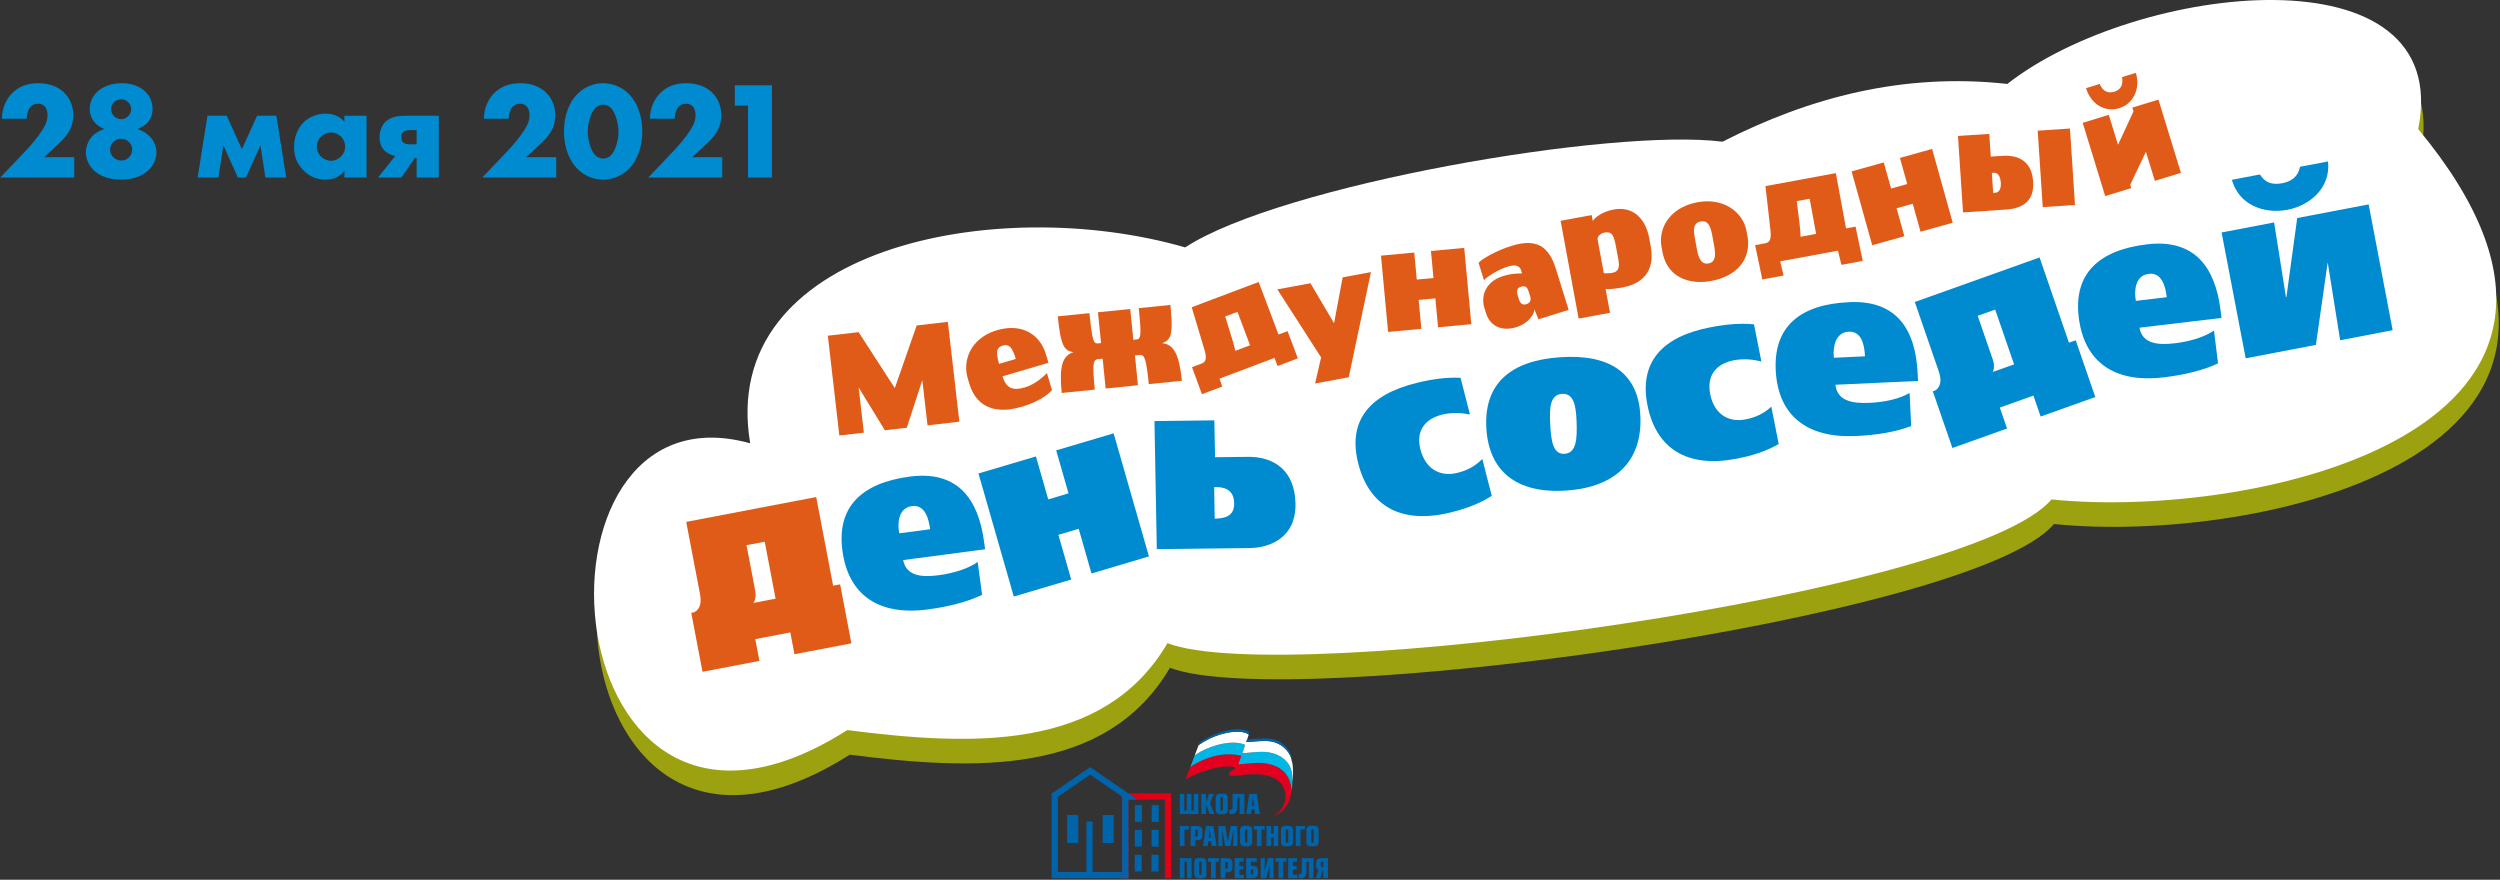 <?xml version="1.0" encoding="UTF-8"?>
<svg width="2100px" height="739px" viewBox="0 0 2100 739" version="1.1" xmlns="http://www.w3.org/2000/svg" xmlns:xlink="http://www.w3.org/1999/xlink">
    <rect x="0" y="0" width="2100" height="739" fill="#333333" stroke="none"/>
    <title>Group 2</title>
    <defs>
        <polygon id="path-1" points="41.157 0.019 41.157 0.24 35.618 5.241 5.258 5.241 5.258 32.648 0.037 37.362 0.037 0.019 1.77 0.033 5.279 0.033 35.936 0.019"></polygon>
    </defs>
    <g id="Page-1" stroke="none" stroke-width="1" fill="none" fill-rule="evenodd">
        <g id="Group-2" transform="translate(0.18, 0)">
            <g id="Group" transform="translate(498.82, 0)">
                <path d="M133.243,393.018 C105.585,228.947 339.787,182.49 498.615,228.462 C578.851,176.084 857.099,127.826 950.012,139.674 C1022.875,102.462 1101.947,81.515 1189.225,91.156 C1297.57,6.209 1565.012,-24.502 1534.377,129.048 C1744.857,382.845 1395.924,457.591 1226.352,440.157 C1158.986,519.766 582.538,598.539 483.748,560.939 C430.146,652.182 318.872,647.224 214.802,633.922 C-36.158,793.32 -67.281,337.273 133.243,393.018 Z" id="Fill-3" fill-opacity="0.7" fill="#C9D200" fill-rule="nonzero"></path>
                <path d="M131.161,372.372 C103.503,208.302 337.705,161.845 496.533,207.817 C576.768,155.439 855.017,107.181 947.93,119.029 C1020.793,81.817 1099.864,60.869 1187.143,70.511 C1295.488,-14.436 1562.93,-45.148 1532.295,108.402 C1742.775,362.199 1393.842,436.945 1224.27,419.511 C1156.904,499.121 580.456,577.893 481.666,540.294 C428.064,631.537 316.79,626.578 212.72,613.277 C-38.24,772.674 -69.364,316.628 131.161,372.372 Z" id="Fill-4" fill="#FFFFFF" fill-rule="nonzero"></path>
                <polygon id="Fill-68" fill="#0064AA" fill-rule="nonzero" points="384.384 666.602 416.74 644.339 416.811 644.444 449.081 666.648 446.145 670.957 416.699 650.696 389.602 669.34 389.602 732.507 413.589 732.507 413.589 690.079 418.811 690.079 418.811 732.507 448.836 732.507 448.836 737.729 384.38 737.729 384.38 666.602"></polygon>
                <path d="M397.434,708.131 L406.735,708.131 L406.735,684.633 L397.434,684.633 L397.434,708.131 Z M454.139,732.037 L460.094,732.037 L460.094,718.003 L454.139,718.003 L454.139,732.037 Z M468.233,732.037 L474.189,732.037 L474.189,718.003 L468.233,718.003 L468.233,732.037 Z M454.22,711.15 L460.176,711.15 L460.176,697.116 L454.22,697.116 L454.22,711.15 Z M468.315,711.15 L474.271,711.15 L474.271,697.116 L468.315,697.116 L468.315,711.15 Z M454.302,690.344 L460.258,690.344 L460.258,676.31 L454.302,676.31 L454.302,690.344 Z M468.397,690.344 L474.352,690.344 L474.352,676.31 L468.397,676.31 L468.397,690.344 Z M427.214,708.131 L436.516,708.131 L436.516,684.633 L427.214,684.633 L427.214,708.131 Z" id="Fill-69" fill="#0064AA" fill-rule="nonzero"></path>
                <path d="M495.84,666.871 L492.011,666.871 L492.011,683.743 L507.643,683.743 L507.643,666.871 L503.814,666.871 L503.814,680.769 L501.742,680.769 L501.742,666.871 L497.912,666.871 L497.912,680.769 L495.84,680.769 L495.84,666.871 Z M514.063,666.871 L510.121,666.871 L510.121,683.743 L514.063,683.743 L514.063,676.061 L517.059,683.743 L521.136,683.743 L517.396,674.8 L520.618,666.871 L516.608,666.871 L514.063,674.147 L514.063,666.871 Z M527.263,666.668 C523.073,666.668 522.15,667.592 522.15,671.399 L522.15,679.215 C522.15,683.135 523.118,683.946 527.263,683.946 C531.475,683.946 532.354,683.247 532.354,679.215 L532.354,671.399 C532.354,667.592 531.385,666.668 527.263,666.668 Z M527.263,669.642 C528.096,669.642 528.299,669.912 528.299,670.858 L528.299,679.778 C528.299,680.724 528.096,680.972 527.263,680.972 C526.429,680.972 526.204,680.724 526.204,679.778 L526.204,670.858 C526.204,669.889 526.429,669.642 527.263,669.642 Z M536.34,666.871 L536.34,677.886 C536.34,679.44 536.07,680.206 534.966,680.206 C534.425,680.206 534.088,680.183 533.75,680.048 L533.75,683.698 C534.359,683.833 534.921,683.901 535.8,683.901 C538.885,683.901 540.282,681.58 540.282,677.886 L540.282,669.844 L542.332,669.844 L542.332,683.743 L546.273,683.743 L546.273,666.871 L536.34,666.871 Z M550.396,666.871 L547.873,683.743 L551.815,683.743 L552.266,679.62 L554.766,679.62 L555.216,683.743 L559.248,683.743 L556.658,666.871 L550.396,666.871 Z M552.626,676.782 L553.549,668.831 L554.405,676.782 L552.626,676.782 Z M492.011,693.838 L492.011,710.71 L495.953,710.71 L495.953,696.811 L499.669,696.811 L499.669,693.838 L492.011,693.838 Z M505.076,696.811 L505.954,696.811 C506.833,696.811 507.125,697.014 507.125,697.983 L507.125,701.61 C507.125,702.578 506.833,702.825 505.954,702.825 L505.076,702.825 L505.076,696.811 Z M505.076,705.799 L505.684,705.799 C509.536,705.799 511.067,704.988 511.067,701.587 L511.067,698.163 C511.067,694.468 509.355,693.838 505.076,693.838 L501.134,693.838 L501.134,710.71 L505.076,710.71 L505.076,705.799 Z M514.04,693.838 L511.518,710.71 L515.46,710.71 L515.91,706.588 L518.41,706.588 L518.861,710.71 L522.892,710.71 L520.302,693.838 L514.04,693.838 Z M516.271,703.75 L517.194,695.798 L518.05,703.75 L516.271,703.75 Z M524.492,693.838 L524.492,710.71 L527.871,710.71 L527.6,696.428 L530.146,710.71 L534.493,710.71 L537.106,696.428 L536.881,710.71 L540.417,710.71 L540.417,693.838 L534.809,693.838 L532.443,707.151 L530.191,693.838 L524.492,693.838 Z M547.783,693.636 C543.593,693.636 542.67,694.559 542.67,698.366 L542.67,706.182 C542.67,710.102 543.638,710.913 547.783,710.913 C551.995,710.913 552.873,710.215 552.873,706.182 L552.873,698.366 C552.873,694.559 551.905,693.636 547.783,693.636 Z M547.783,696.609 C548.616,696.609 548.819,696.879 548.819,697.825 L548.819,706.745 C548.819,707.691 548.616,707.939 547.783,707.939 C546.95,707.939 546.724,707.691 546.724,706.745 L546.724,697.825 C546.724,696.857 546.95,696.609 547.783,696.609 Z M554.112,693.838 L554.112,696.811 L556.77,696.811 L556.77,710.71 L560.712,710.71 L560.712,696.811 L563.37,696.811 L563.37,693.838 L554.112,693.838 Z M568.777,693.838 L564.835,693.838 L564.835,710.71 L568.777,710.71 L568.777,703.321 L570.804,703.321 L570.804,710.71 L574.745,710.71 L574.745,693.838 L570.804,693.838 L570.804,700.348 L568.777,700.348 L568.777,693.838 Z M582.111,693.636 C577.921,693.636 576.998,694.559 576.998,698.366 L576.998,706.182 C576.998,710.102 577.966,710.913 582.111,710.913 C586.323,710.913 587.202,710.215 587.202,706.182 L587.202,698.366 C587.202,694.559 586.233,693.636 582.111,693.636 Z M582.111,696.609 C582.944,696.609 583.147,696.879 583.147,697.825 L583.147,706.745 C583.147,707.691 582.944,707.939 582.111,707.939 C581.278,707.939 581.052,707.691 581.052,706.745 L581.052,697.825 C581.052,696.857 581.278,696.609 582.111,696.609 Z M589.454,693.838 L589.454,710.71 L593.396,710.71 L593.396,696.811 L597.113,696.811 L597.113,693.838 L589.454,693.838 Z M603.465,693.636 C599.275,693.636 598.352,694.559 598.352,698.366 L598.352,706.182 C598.352,710.102 599.32,710.913 603.465,710.913 C607.677,710.913 608.556,710.215 608.556,706.182 L608.556,698.366 C608.556,694.559 607.587,693.636 603.465,693.636 Z M603.465,696.609 C604.298,696.609 604.501,696.879 604.501,697.825 L604.501,706.745 C604.501,707.691 604.298,707.939 603.465,707.939 C602.631,707.939 602.406,707.691 602.406,706.745 L602.406,697.825 C602.406,696.857 602.631,696.609 603.465,696.609 Z M492.011,720.805 L492.011,737.677 L495.953,737.677 L495.953,723.779 L497.98,723.779 L497.98,737.677 L501.922,737.677 L501.922,720.805 L492.011,720.805 Z M509.288,720.603 C505.098,720.603 504.174,721.526 504.174,725.333 L504.174,733.149 C504.174,737.069 505.143,737.88 509.288,737.88 C513.499,737.88 514.378,737.181 514.378,733.149 L514.378,725.333 C514.378,721.526 513.409,720.603 509.288,720.603 Z M509.288,723.576 C510.121,723.576 510.324,723.846 510.324,724.792 L510.324,733.713 C510.324,734.659 510.121,734.906 509.288,734.906 C508.454,734.906 508.229,734.659 508.229,733.713 L508.229,724.792 C508.229,723.824 508.454,723.576 509.288,723.576 Z M515.617,720.805 L515.617,723.779 L518.275,723.779 L518.275,737.677 L522.217,737.677 L522.217,723.779 L524.875,723.779 L524.875,720.805 L515.617,720.805 Z M530.281,723.779 L531.159,723.779 C532.038,723.779 532.33,723.981 532.33,724.95 L532.33,728.577 C532.33,729.545 532.038,729.793 531.159,729.793 L530.281,729.793 L530.281,723.779 Z M530.281,732.767 L530.889,732.767 C534.741,732.767 536.273,731.956 536.273,728.554 L536.273,725.13 C536.273,721.436 534.561,720.805 530.281,720.805 L526.339,720.805 L526.339,737.677 L530.281,737.677 L530.281,732.767 Z M538.097,720.805 L538.097,737.677 L545.868,737.677 L545.868,734.703 L542.039,734.703 L542.039,730.289 L545.306,730.289 L545.306,727.45 L542.039,727.45 L542.039,723.779 L545.53,723.779 L545.53,720.805 L538.097,720.805 Z M551.724,730.289 L552.603,730.289 C553.482,730.289 553.752,730.514 553.752,731.482 L553.752,733.51 C553.752,734.479 553.482,734.703 552.603,734.703 L551.724,734.703 L551.724,730.289 Z M547.783,720.805 L547.783,737.677 L551.724,737.677 C556.004,737.677 557.694,737.024 557.694,733.33 L557.694,731.595 C557.694,728.217 556.253,727.315 552.378,727.315 L551.724,727.315 L551.724,723.779 L556.725,723.779 L556.725,720.805 L547.783,720.805 Z M559.946,720.805 L559.946,737.677 L564.631,737.677 L567.605,726.774 L567.289,737.677 L570.871,737.677 L570.871,720.805 L566.276,720.805 L563.235,732 L563.528,720.805 L559.946,720.805 Z M572.335,720.805 L572.335,723.779 L574.993,723.779 L574.993,737.677 L578.935,737.677 L578.935,723.779 L581.593,723.779 L581.593,720.805 L572.335,720.805 Z M583.057,720.805 L583.057,737.677 L590.828,737.677 L590.828,734.703 L586.999,734.703 L586.999,730.289 L590.265,730.289 L590.265,727.45 L586.999,727.45 L586.999,723.779 L590.49,723.779 L590.49,720.805 L583.057,720.805 Z M594.477,720.805 L594.477,731.821 C594.477,733.375 594.207,734.14 593.103,734.14 C592.562,734.14 592.225,734.118 591.887,733.983 L591.887,737.632 C592.495,737.767 593.058,737.835 593.937,737.835 C597.022,737.835 598.419,735.514 598.419,731.821 L598.419,723.779 L600.469,723.779 L600.469,737.677 L604.411,737.677 L604.411,720.805 L594.477,720.805 Z M612.542,728.217 L611.641,728.217 C610.763,728.217 610.47,727.946 610.47,726.977 L610.47,724.95 C610.47,723.981 610.763,723.779 611.641,723.779 L612.542,723.779 L612.542,728.217 Z M616.484,720.805 L612.542,720.805 C608.24,720.805 606.528,721.436 606.528,725.13 L606.528,726.865 C606.528,728.982 607.069,730.131 608.465,730.717 L606.213,737.677 L610.155,737.677 L611.956,731.189 L612.542,731.189 L612.542,737.677 L616.484,737.677 L616.484,720.805 Z" id="Fill-70" fill="#0064AA" fill-rule="nonzero"></path>
                <polygon id="Fill-71" fill="#E30016" fill-rule="nonzero" points="479.513 666.418 484.735 666.418 484.735 737.729 479.513 737.729 479.513 671.64 448.836 671.64 448.836 737.729 443.614 737.729 443.614 666.418"></polygon>
                <g id="Fill-73-Clipped" transform="translate(443.578, 666.399)">
                    <mask id="mask-2" fill="white">
                        <use xlink:href="#path-1"></use>
                    </mask>
                    <g id="path-1"></g>
                    <polygon id="Fill-73" mask="url(#mask-2)" points="-530.12 120.756 1235.004 120.756 1235.004 -768.091 -530.12 -768.091"></polygon>
                </g>
                <g id="Group-113" transform="translate(77.337, 61.107)" fill-rule="nonzero">
                    <polygon id="Fill-76" fill="#0064AA" points="379.122 610.533 371.499 610.533 371.499 676.622 366.277 676.622 366.277 605.311 371.525 605.311"></polygon>
                    <path d="M423.502,583.241 C423.235,583.667 422.768,585.236 422.546,585.825 C422.228,586.669 421.921,587.491 421.602,588.334 C421.278,589.189 419.938,592.827 419.605,593.262 L419.605,593.356 C420.288,593.092 421.121,592.591 421.842,592.246 C422.598,591.883 423.364,591.524 424.131,591.152 C425.621,590.43 427.282,589.747 428.852,589.105 C435.119,586.542 443.008,584.005 449.861,583.115 C451.928,582.847 454.071,582.69 456.177,582.794 C458.613,582.914 459.555,583.166 461.579,584.079 C461.362,584.557 460.028,585.149 459.522,585.436 C458.795,585.849 458.12,586.283 457.516,586.741 C456.064,587.845 454.802,589.819 457.25,590.377 C459.923,590.986 466.397,589.996 469.383,589.681 C473.705,589.226 477.584,589.016 481.959,589.43 C489.028,590.099 496.099,592.08 500.205,597.673 C501.98,600.091 503.474,603.778 503.5,607.643 C503.542,614.042 500.439,619.375 495.595,622.935 C495.289,623.16 493.948,624.036 493.569,624.162 C494.333,624.104 496.1,623.279 496.734,622.924 C501.404,620.305 504.91,615.849 506.868,610.743 C507.863,608.148 508.099,606.241 508.397,603.277 C508.585,600.996 507.924,597.696 507.295,595.697 C505.41,589.705 500.905,584.82 494.793,582.283 C490.473,580.491 485.299,579.626 480.079,579.729 C474.575,579.837 469.104,580.701 463.956,580.852 C464.04,580.142 464.834,578.107 465.108,577.345 C465.311,576.78 465.511,576.225 465.715,575.648 C465.883,575.171 466.214,574.396 466.306,573.959 C465.607,573.373 461.835,572.863 460.636,572.744 C450.498,571.739 441.235,574.069 432.171,578.174 C430.493,578.933 425.033,581.883 423.502,583.241 Z" id="Fill-78" fill="#E3001F"></path>
                    <path d="M427.235,573.383 C427.082,573.545 425.633,577.707 425.402,578.315 C425.084,579.151 424.778,579.932 424.457,580.754 C424.258,581.266 423.554,582.835 423.502,583.241 C425.033,581.883 430.493,578.933 432.171,578.174 C441.235,574.069 450.498,571.739 460.636,572.744 C461.835,572.863 465.607,573.373 466.306,573.959 C466.214,574.396 465.883,575.171 465.715,575.648 C465.511,576.225 465.311,576.78 465.108,577.345 C464.834,578.107 464.04,580.142 463.956,580.852 C469.104,580.701 474.575,579.837 480.079,579.729 C485.299,579.626 490.473,580.491 494.793,582.283 C500.905,584.82 505.41,589.705 507.295,595.697 C507.924,597.696 508.585,600.996 508.397,603.277 C508.952,601.364 509.364,597.323 509.321,595.174 C509.201,594.977 509.258,591.626 509.223,591.015 C509.019,587.348 508.214,584.224 506.33,581.187 C501.596,573.553 492.361,570.263 483.177,570.416 C480.525,570.46 477.804,570.716 475.187,570.929 C472.702,571.132 469.773,571.53 467.316,571.53 C467.639,569.899 469.378,565.961 469.531,564.579 C468.823,564.349 468.344,564.004 467.021,563.622 C466.103,563.356 465.162,563.163 464.184,563.012 C462.032,562.681 459.889,562.643 457.684,562.769 C449.979,563.211 442.754,565.345 435.916,568.386 C433.296,569.55 430.564,571.116 428.222,572.714 C427.893,572.938 427.566,573.195 427.235,573.383 Z" id="Fill-79" fill="#00B6E4"></path>
                    <path d="M430.543,564.76 L427.235,573.383 C427.566,573.195 427.893,572.938 428.222,572.714 C430.564,571.116 433.296,569.55 435.916,568.386 C442.754,565.345 449.979,563.211 457.684,562.769 C459.889,562.643 462.032,562.681 464.184,563.012 C465.162,563.163 466.103,563.356 467.021,563.622 C468.344,564.004 468.823,564.349 469.531,564.579 C469.378,565.961 467.639,569.899 467.316,571.53 C469.773,571.53 472.702,571.132 475.187,570.929 C477.804,570.716 480.525,570.46 483.177,570.416 C492.361,570.263 501.596,573.553 506.33,581.187 C508.214,584.224 509.019,587.348 509.223,591.015 C509.258,591.626 509.201,594.977 509.321,595.174 L509.686,591.591 C509.936,588.38 509.887,585.276 509.536,582.079 C509.48,581.564 509.319,580.773 509.315,580.317 C508.777,579.393 509.235,575.083 505.068,569.851 C502.963,567.207 500.594,565.145 496.842,563.393 C490.74,560.543 484.059,561.274 477.343,561.726 C475.882,561.824 471.609,562.211 470.522,562.206 C470.585,561.845 471.091,560.213 471.287,560 L472.588,556.064 C472.354,555.936 472.314,555.801 472.075,555.621 C471.905,555.493 471.737,555.379 471.56,555.272 C471.199,555.053 470.816,554.868 470.401,554.703 C464.432,552.342 455.084,553.986 449.348,555.687 C442.544,557.706 437.271,560.268 431.575,564.046 C431.213,564.286 430.908,564.569 430.543,564.76 Z" id="Fill-80" fill="#FFFFFF"></path>
                    <path d="M471.287,560 C471.091,560.213 470.585,561.845 470.522,562.206 C471.609,562.211 475.882,561.824 477.343,561.726 C484.059,561.274 490.74,560.543 496.842,563.393 C500.594,565.145 502.963,567.207 505.068,569.851 C509.235,575.083 508.777,579.393 509.315,580.317 C509.295,578.838 508.615,575.372 508.219,573.898 C507.688,571.922 506.834,570.237 505.878,568.756 C504.032,565.897 501.344,563.324 497.975,561.612 C491.812,558.481 485.189,559.061 478.255,559.523 C477.087,559.601 475.906,559.686 474.749,559.78 C474.502,559.8 471.514,560.166 471.287,560 Z" id="Fill-81" fill="#0064AA"></path>
                    <path d="M430.543,564.76 C430.908,564.569 431.213,564.286 431.575,564.046 C437.271,560.268 442.544,557.706 449.348,555.687 C455.084,553.986 464.432,552.342 470.401,554.703 C470.816,554.868 471.199,555.053 471.56,555.272 C471.737,555.379 471.905,555.493 472.075,555.621 C472.314,555.801 472.354,555.936 472.588,556.064 L472.651,555.965 C472.659,555.951 472.696,555.883 472.705,555.863 L473.243,554.14 C468.928,551.26 466.04,551.832 465.029,551.432 L462.665,551.432 C462.278,551.579 460.645,551.592 460.066,551.648 C454.697,552.174 449.123,553.714 444.223,555.674 C439.62,557.515 436.955,558.988 433.008,561.519 C432.741,561.691 431.512,562.498 431.369,562.688 C431.328,562.742 430.608,564.573 430.543,564.76 Z" id="Fill-82" fill="#0064AA"></path>
                    <path d="M75.166,441.799 L56.57,445.361 C58.138,442.964 58.883,439.439 58.025,434.973 L50.744,396.842 L66.026,393.923 L75.166,441.799 Z M6.852,453.184 L4.305,453.679 L13.771,503.204 L61.597,494.046 L58.1,475.76 L87.522,470.137 L91.016,488.443 L138.825,479.294 L129.38,429.751 L123.486,430.869 L109.266,356.399 L0.082,377.278 L11.514,437.145 C12.708,443.43 12.912,449.697 6.851,453.184 L6.852,453.184 Z" id="Fill-83" fill="#E15B18"></path>
                    <path d="M179.062,386.855 C177.336,378.537 178.221,365.519 189.691,364.009 C200.966,362.544 203.874,375.245 204.984,383.442 L179.062,386.855 Z M251.141,400.274 L250.294,393.961 C245.454,357.891 227.95,333.982 187.975,339.213 C146.21,344.734 126.478,365.678 131.299,401.495 C136.243,438.339 161.222,456.327 202.96,450.834 C220.38,448.512 235.951,444.624 248.633,438.535 L244.923,410.904 C237.576,416.238 225.619,420.295 211.986,422.104 C197.338,424.043 184.861,422.524 182.296,409.357 L251.141,400.274 Z" id="Fill-84" fill="#008BD0"></path>
                    <polygon id="Fill-85" fill="#008BD0" points="245.584 336.611 275.246 439.98 323.475 425.685 312.714 388.151 329.759 383.078 340.52 420.612 388.767 406.269 359.113 302.892 310.868 317.187 321.217 353.303 304.181 358.394 293.84 322.288"></polygon>
                    <path d="M444.016,374.602 L443.55,347.998 C451.531,347.867 460.128,349.63 460.362,361.612 C460.559,372.97 451.997,374.313 444.015,374.602 L444.016,374.602 Z M393.41,292.578 L395.37,400.152 L473.416,399.238 C490.192,399.052 512.394,390.744 511.871,361.855 C511.36,333.777 493.389,322.391 472.027,322.643 L444.295,322.968 L443.718,291.991 L393.41,292.578 Z" id="Fill-86" fill="#008BD0"></path>
                    <path d="M668.799,324.395 C663.074,330.279 656.415,334.038 647.659,336.136 C633.094,339.679 620.99,332.63 616.822,316.423 C612.85,300.85 620.561,290.704 635.127,287.161 C643.865,285.044 651.659,285.715 658.401,287.049 L650.531,256.248 C639.67,255.716 628.413,256.957 613.847,260.482 C572.875,270.44 555.651,293.287 564.603,328.275 C573.826,364.26 600.793,379.376 641.775,369.445 C656.322,365.901 666.803,361.678 676.743,355.392 L668.799,324.395 Z" id="Fill-87" fill="#008BD0"></path>
                    <path d="M725.773,293.707 C725.196,280.978 725.931,270.413 735.732,269.723 C745.551,269.079 747.425,279.495 747.957,292.234 C748.656,307.824 747.751,319.435 737.941,320.097 C728.133,320.749 726.453,309.317 725.773,293.707 Z M672.137,297.334 C673.751,334.317 697.08,353.779 739.312,350.944 C781.33,348.109 803.205,325.589 801.583,288.616 C800.017,252.638 776.416,236.115 734.389,238.95 C692.168,241.784 670.561,261.321 672.136,297.334 L672.137,297.334 Z" id="Fill-88" fill="#008BD0"></path>
                    <path d="M911.57,280.474 C905.546,286.069 898.701,289.52 889.879,291.198 C875.185,294.023 863.491,286.405 860.236,269.984 C857.112,254.196 865.309,244.387 880.023,241.542 C888.864,239.882 896.594,240.908 903.214,242.549 L897.033,211.347 C886.234,210.293 874.988,211.012 860.283,213.837 C818.929,221.801 800.511,243.846 807.533,279.29 C814.788,315.76 840.84,332.201 882.187,324.237 C896.892,321.411 907.541,317.663 917.798,311.882 L911.57,280.474 Z" id="Fill-89" fill="#008BD0"></path>
                    <path d="M964.133,239.407 C963.107,230.949 965.075,218.052 976.646,217.512 C988.015,217.008 989.841,229.942 990.242,238.176 L964.133,239.407 Z M1034.815,258.887 L1034.49,252.49 C1032.727,216.178 1017.293,190.823 977.01,192.697 C934.946,194.58 913.518,213.782 915.271,249.888 C917.09,287.011 940.457,307.088 982.512,305.149 C1000.062,304.365 1015.913,301.783 1029.061,296.784 L1027.711,268.93 C1019.925,273.629 1007.707,276.67 993.944,277.295 C979.185,277.984 966.874,275.439 965.428,262.085 L1034.815,258.887 Z" id="Fill-90" fill="#008BD0"></path>
                    <path d="M1115.484,244.964 L1097.619,251.333 C1098.848,248.722 1099.072,245.114 1097.58,240.843 L1084.917,204.176 L1099.614,198.954 L1115.484,244.964 Z M1049.68,266.673 L1047.227,267.587 L1063.684,315.219 L1109.582,298.836 L1103.51,281.249 L1131.708,271.178 L1137.807,288.783 L1183.705,272.399 L1167.264,224.73 L1161.585,226.743 L1136.895,155.144 L1032.092,192.557 L1051.965,250.103 C1054.063,256.154 1055.133,262.328 1049.678,266.674 L1049.68,266.673 Z" id="Fill-91" fill="#008BD0"></path>
                    <path d="M1217.786,191.634 C1216.164,183.26 1217.17,170.252 1228.667,168.909 C1239.971,167.547 1242.757,180.342 1243.755,188.538 L1217.786,191.634 Z M1289.746,205.948 L1288.953,199.606 C1284.515,163.556 1267.253,139.376 1227.231,144.114 C1185.411,149.093 1165.417,169.748 1169.837,205.641 C1174.408,242.53 1199.183,260.836 1241.013,255.884 C1258.432,253.805 1274.079,250.074 1286.817,244.144 L1283.406,216.495 C1276.009,221.726 1264.036,225.643 1250.348,227.275 C1235.689,229 1223.231,227.396 1220.797,214.154 L1289.746,205.948 Z" id="Fill-92" fill="#008BD0"></path>
                    <polygon id="Fill-93" fill="#008BD0" points="1433.497 216.252 1413.318 110.58 1353.322 122.032 1344.258 188.333 1343.857 188.398 1333.908 125.734 1289.811 134.173 1310.036 239.882 1369.015 228.59 1378.834 159.864 1379.03 159.817 1389.4 224.691"></polygon>
                    <path d="M1355.677,78.987 C1354.268,86.419 1349.447,91.128 1340.868,92.779 C1332.215,94.438 1326.107,92.229 1321.985,85.44 L1298.432,89.934 C1304.334,111.112 1325.51,118.861 1345.12,115.113 C1364.498,111.364 1381.543,96.332 1379.211,74.521 L1355.677,78.987 Z" id="Fill-94" fill="#008BD0"></path>
                    <path d="M312.206,204.616 C312.712,209.611 313.234,213.818 313.793,217.253 C314.333,220.691 314.961,223.486 315.644,225.681 C316.344,227.855 317.131,229.56 318.042,230.792 C318.953,232.024 320.002,232.915 321.194,233.504 C322.403,234.072 323.807,234.487 325.384,234.711 C323.039,235.428 321.101,236.564 319.574,238.158 C318.028,239.754 316.864,241.906 316.081,244.594 C315.3,247.302 314.852,250.647 314.779,254.665 C314.686,258.666 314.938,263.437 315.5,268.983 L343.305,266.168 C342.83,261.477 342.492,257.578 342.314,254.487 C342.114,251.379 342.075,248.908 342.158,247.077 C342.239,245.227 342.447,243.863 342.795,242.945 C343.125,242.029 343.601,241.424 344.163,241.099 C344.745,240.79 345.437,240.605 346.236,240.543 L349.883,240.174 L352.421,265.245 L379.542,262.499 L377.004,237.428 L380.65,237.059 C381.446,236.959 382.16,237.002 382.793,237.188 C383.409,237.394 383.996,237.891 384.503,238.722 C385.028,239.551 385.504,240.846 385.955,242.643 C386.403,244.42 386.861,246.849 387.288,249.933 C387.732,252.997 388.183,256.885 388.658,261.576 L416.463,258.761 C415.902,253.215 415.193,248.49 414.299,244.589 C413.422,240.668 412.313,237.48 411.005,234.984 C409.699,232.506 408.128,230.631 406.293,229.378 C404.478,228.123 402.351,227.398 399.91,227.165 C401.41,226.63 402.702,225.942 403.773,225.143 C404.823,224.327 405.672,223.243 406.318,221.854 C406.964,220.464 407.393,218.636 407.643,216.367 C407.872,214.079 407.927,211.214 407.767,207.738 C407.626,204.261 407.294,200.035 406.788,195.04 L380.237,197.728 C380.714,202.438 381.074,206.373 381.298,209.536 C381.541,212.696 381.643,215.219 381.627,217.139 C381.627,219.039 381.485,220.473 381.22,221.459 C380.955,222.446 380.58,223.098 380.079,223.455 C379.559,223.815 378.926,224.013 378.184,224.069 L375.677,224.323 L373.058,198.455 L345.937,201.201 L348.556,227.069 L346.049,227.323 C345.31,227.417 344.651,227.349 344.069,227.101 C343.507,226.851 343.008,226.287 342.551,225.375 C342.094,224.461 341.667,223.085 341.287,221.224 C340.886,219.345 340.48,216.854 340.085,213.709 C339.671,210.565 339.235,206.638 338.758,201.927 L312.206,204.616 Z" id="Fill-95" fill="#E15B18"></path>
                    <path d="M424.944,247.306 L433.302,270.01 L450.342,263.585 L448.046,256.957 L494.237,239.54 L496.807,246.345 L513.847,239.92 L505.215,217.038 L497.606,219.907 L480.957,175.751 L424.692,196.968 C424.699,196.985 424.839,197.463 425.128,198.395 C425.407,199.35 425.783,200.616 426.268,202.229 C426.747,203.823 427.289,205.639 427.911,207.669 C428.516,209.705 429.148,211.813 429.813,214.011 C430.46,216.215 431.112,218.376 431.75,220.502 C432.389,222.628 432.967,224.593 433.519,226.385 C434.054,228.182 434.506,229.705 434.862,230.917 C435.241,232.142 435.491,232.965 435.603,233.372 C436.24,235.601 436.546,237.443 436.549,238.911 C436.545,240.361 436.246,241.514 435.644,242.354 C435.049,243.211 434.203,243.835 433.089,244.235 L424.944,247.306 Z M463.119,200.84 L473.707,228.919 L461.275,233.607 C461.004,232.24 460.682,230.79 460.291,229.265 C459.9,227.739 459.425,226.103 458.885,224.347 L452.831,204.719 L463.119,200.84 Z" id="Fill-96" fill="#E15B18"></path>
                    <polygon id="Fill-97" fill="#E15B18" points="575.257 167.457 551.49 171.841 544.283 210.441 524.458 176.827 496.636 181.957 533.384 239.123 528.337 261.019 556.609 255.805"></polygon>
                    <polygon id="Fill-98" fill="#E15B18" points="659.58 211.213 653.603 147.119 625.663 149.726 627.779 172.421 613.752 173.729 611.636 151.034 583.695 153.64 589.673 217.734 617.613 215.127 615.348 190.836 629.375 189.528 631.64 213.819"></polygon>
                    <path d="M741.331,199.199 L730.536,164.532 C729.073,159.769 727.275,155.791 725.146,152.614 C723.012,149.42 720.445,147.02 717.482,145.403 C714.507,143.811 711.016,142.998 707.037,142.998 C703.039,143.003 698.453,143.812 693.277,145.423 C690.111,146.429 687.027,147.569 684.007,148.85 C681.011,150.143 678.225,151.47 675.705,152.815 C673.166,154.165 671.028,155.451 669.277,156.636 C667.533,157.839 666.323,158.835 665.679,159.656 L670.242,174.31 C670.935,173.454 672.016,172.498 673.463,171.428 C674.89,170.363 676.549,169.267 678.448,168.176 C680.324,167.072 682.252,166.071 684.263,165.145 C686.25,164.207 688.154,163.454 689.959,162.892 C691.872,162.296 693.588,161.962 695.129,161.902 C696.67,161.842 697.98,162.133 699.036,162.764 C700.098,163.413 700.862,164.455 701.346,165.944 L702.163,168.568 C701.167,168.579 699.898,168.614 698.357,168.674 C696.81,168.716 695.026,168.891 692.998,169.183 C690.975,169.494 688.736,170.01 686.288,170.752 C682.613,171.917 679.562,173.487 677.156,175.456 C674.751,177.424 672.919,179.634 671.687,182.098 C670.46,184.579 669.757,187.137 669.613,189.821 C669.446,192.493 669.767,195.132 670.573,197.72 L671.833,201.766 C672.805,204.822 674.162,207.319 675.893,209.28 C677.641,211.235 679.652,212.687 681.94,213.615 C684.228,214.541 686.695,215.013 689.315,215.017 C691.953,215.015 694.637,214.58 697.389,213.723 C699.99,212.892 702.239,211.833 704.16,210.554 C706.099,209.271 707.672,207.901 708.933,206.429 C710.182,204.98 711.098,203.555 711.692,202.19 C712.281,200.807 712.547,199.605 712.471,198.589 L715.96,207.099 L741.331,199.199 Z M709.126,188.234 C709.393,189.09 709.467,189.907 709.36,190.72 C709.253,191.533 708.901,192.263 708.326,192.921 C707.746,193.562 706.903,194.064 705.778,194.435 C704.454,194.867 703.254,194.801 702.172,194.218 C701.091,193.635 700.235,192.362 699.592,190.363 L698.741,187.629 C698.248,186.043 697.996,184.722 697.992,183.683 C697.989,182.645 698.271,181.817 698.815,181.188 C699.364,180.577 700.189,180.08 701.325,179.746 C703.093,179.196 704.468,179.247 705.439,179.925 C706.415,180.621 707.187,181.88 707.73,183.75 L709.126,188.234 Z" id="Fill-99" fill="#E15B18"></path>
                    <path d="M810.371,146.388 L809,138.954 C808.284,135.068 807.139,131.494 805.548,128.235 C803.958,124.976 801.914,122.208 799.42,119.95 C796.942,117.67 793.989,116.079 790.615,115.148 C787.218,114.203 783.363,114.137 779.057,114.892 C776.601,115.365 774.386,115.986 772.401,116.799 C770.431,117.59 768.707,118.451 767.232,119.403 C765.739,120.357 764.527,121.26 763.589,122.171 C762.647,123.063 761.995,123.843 761.614,124.515 L760.7,119.559 L734.568,124.378 L749.711,206.494 L776.068,201.633 L772.371,181.583 C773.024,181.754 773.966,181.813 775.221,181.775 C776.491,181.716 777.867,181.598 779.368,181.418 C780.852,181.261 782.289,181.054 783.667,180.839 C785.044,180.623 786.155,180.438 787.038,180.276 C793.023,179.152 797.944,177.099 801.797,174.098 C805.65,171.097 808.32,167.265 809.809,162.604 C811.295,157.923 811.485,152.53 810.371,146.388 Z M783.097,157.009 C783.557,159.506 783.658,161.526 783.395,163.05 C783.132,164.573 782.531,165.732 781.591,166.527 C780.65,167.322 779.388,167.846 777.808,168.118 C777.394,168.194 776.881,168.25 776.232,168.311 C775.583,168.372 774.909,168.4 774.197,168.434 C773.485,168.468 772.845,168.47 772.242,168.464 C771.636,168.441 771.184,168.407 770.862,168.35 L765.628,139.964 C765.527,139.42 765.672,138.733 766.051,137.945 C766.43,137.157 767.07,136.418 767.971,135.728 C768.851,135.022 770.019,134.515 771.442,134.233 C773.448,133.844 775.045,133.977 776.248,134.609 C777.436,135.263 778.399,136.483 779.105,138.314 C779.827,140.122 780.46,142.606 781.019,145.745 L783.097,157.009 Z" id="Fill-100" fill="#E15B18"></path>
                    <path d="M891.539,137.363 L890.749,133.083 C889.941,128.806 888.34,124.967 885.947,121.564 C883.553,118.163 880.529,115.343 876.852,113.089 C873.197,110.851 869.053,109.325 864.46,108.522 C859.851,107.742 854.931,107.795 849.69,108.742 C845,109.626 840.861,110.972 837.258,112.802 C833.651,114.612 830.597,116.786 828.051,119.294 C825.527,121.817 823.509,124.558 822.019,127.531 C820.548,130.5 819.58,133.571 819.14,136.759 C818.695,139.927 818.756,143.099 819.338,146.253 L820.127,150.534 C820.963,154.96 822.359,158.741 824.299,161.896 C826.218,165.037 828.557,167.614 831.293,169.614 C834.03,171.613 837.045,173.115 840.294,174.108 C843.563,175.097 846.944,175.637 850.435,175.731 C853.931,175.843 857.395,175.574 860.849,174.937 C865.914,173.983 870.316,172.589 874.053,170.754 C877.791,168.919 880.928,166.769 883.436,164.268 C885.964,161.763 887.911,159.055 889.306,156.1 C890.687,153.166 891.557,150.094 891.904,146.924 C892.248,143.736 892.127,140.555 891.539,137.363 Z M863.685,146.111 C864.186,148.93 864.399,151.24 864.263,153.032 C864.143,154.801 863.819,156.2 863.261,157.176 C862.707,158.172 862.041,158.877 861.248,159.314 C860.474,159.748 859.653,160.035 858.824,160.169 C857.889,160.36 856.96,160.377 856.038,160.217 C855.096,160.061 854.216,159.602 853.355,158.828 C852.498,158.074 851.714,156.879 850.99,155.266 C850.288,153.667 849.654,151.494 849.155,148.791 L847.245,138.428 C846.649,135.199 846.485,132.628 846.723,130.759 C846.979,128.887 847.596,127.492 848.56,126.615 C849.524,125.739 850.776,125.158 852.322,124.912 C853.37,124.699 854.358,124.692 855.307,124.886 C856.236,125.083 857.12,125.561 857.921,126.325 C858.741,127.087 859.457,128.236 860.108,129.766 C860.759,131.296 861.321,133.288 861.775,135.748 L863.685,146.111 Z" id="Fill-101" fill="#E15B18"></path>
                    <path d="M897.964,144.809 L904.002,173.632 L921.911,170.329 L918.989,158.402 L967.536,149.448 L970.457,161.375 L988.367,158.072 L982.329,129.249 L974.332,130.724 L965.774,84.316 L906.64,95.222 C906.642,95.241 906.695,95.736 906.816,96.704 C906.92,97.694 907.066,99.007 907.257,100.679 C907.446,102.333 907.658,104.216 907.911,106.324 C908.144,108.436 908.392,110.623 908.658,112.903 C908.904,115.187 909.162,117.43 909.414,119.636 C909.665,121.841 909.886,123.877 910.112,125.738 C910.32,127.602 910.495,129.181 910.629,130.437 C910.786,131.709 910.886,132.564 910.924,132.984 C911.155,135.29 911.131,137.159 910.874,138.604 C910.613,140.03 910.113,141.112 909.373,141.831 C908.635,142.569 907.692,143.034 906.525,143.23 L897.964,144.809 Z M943.771,105.845 L949.214,135.357 L936.148,137.766 C936.124,136.373 936.064,134.89 935.949,133.319 C935.834,131.749 935.657,130.053 935.438,128.23 L932.959,107.839 L943.771,105.845 Z" id="Fill-102" fill="#E15B18"></path>
                    <polygon id="Fill-103" fill="#E15B18" points="1063.948 125.986 1046.636 63.986 1019.609 71.534 1025.738 93.488 1012.169 97.276 1006.04 75.322 979.012 82.87 996.324 144.869 1023.351 137.323 1016.79 113.824 1030.359 110.035 1036.92 133.533"></polygon>
                    <path d="M1094.642,51.349 L1068.356,53.087 L1072.604,117.319 L1108.604,114.938 C1112.187,114.72 1115.438,114.122 1118.359,113.164 C1121.279,112.186 1123.768,110.778 1125.808,108.94 C1127.866,107.083 1129.393,104.705 1130.389,101.827 C1131.383,98.93 1131.747,95.462 1131.496,91.384 C1131.205,87.271 1130.382,83.786 1129.006,80.931 C1127.632,78.075 1125.797,75.786 1123.502,74.063 C1121.226,72.338 1118.564,71.137 1115.535,70.457 C1112.505,69.777 1109.2,69.556 1105.619,69.793 L1095.905,70.435 L1094.642,51.349 Z M1104.357,92.375 C1104.462,94.243 1104.334,95.782 1103.956,97.013 C1103.578,98.243 1103.028,99.179 1102.304,99.8 C1101.561,100.424 1100.722,100.766 1099.751,100.83 L1097.922,100.951 L1096.811,84.15 L1098.64,84.029 C1099.535,83.97 1100.391,84.181 1101.192,84.721 C1102.011,85.241 1102.701,86.133 1103.28,87.377 C1103.841,88.621 1104.2,90.281 1104.357,92.375 Z M1166.662,111.098 L1162.414,46.867 L1135.328,48.658 L1139.576,112.89 L1166.662,111.098 Z" id="Fill-104" fill="#E15B18"></path>
                    <path d="M1192.015,103.606 L1173.137,42.065 L1195.036,35.347 L1202.762,60.533 L1215.83,32.442 L1214.856,29.266 L1236.756,22.548 L1255.634,84.088 L1233.734,90.807 L1226.244,66.388 L1213.042,94.04 L1213.915,96.888 L1192.015,103.606 Z M1217.769,0.098 L1206.162,3.659 C1206.746,6.734 1206.508,9.343 1205.436,11.449 C1204.371,13.573 1202.475,15.073 1199.743,15.931 C1196.987,16.777 1194.557,16.664 1192.464,15.569 C1190.358,14.497 1188.687,12.434 1187.437,9.403 L1175.94,12.93 C1177.027,16.41 1178.531,19.424 1180.439,21.933 C1182.353,24.462 1184.581,26.454 1187.088,27.921 C1189.594,29.388 1192.285,30.28 1195.157,30.597 C1198.035,30.932 1200.977,30.629 1203.976,29.729 C1206.726,28.865 1209.186,27.511 1211.345,25.631 C1213.509,23.769 1215.254,21.516 1216.58,18.873 C1217.905,16.23 1218.688,13.314 1218.946,10.12 C1219.21,6.944 1218.82,3.589 1217.769,0.098 Z" id="Fill-105" fill="#E15B18"></path>
                    <polygon id="Fill-106" fill="#E15B18" points="229.52 293.112 219.855 209.25 193.684 212.267 175.307 264.886 144.872 217.893 119.043 220.87 128.708 304.731 149.303 302.357 144.922 264.353 166.94 300.325 185.372 298.2 198.401 258.189 202.781 296.193"></polygon>
                    <path d="M304.369,243.639 L302.327,236.717 C301.096,232.543 299.268,228.843 296.831,225.641 C294.389,222.42 291.422,219.852 287.902,217.905 C284.388,215.976 280.368,214.833 275.868,214.489 C271.363,214.126 266.443,214.721 261.073,216.286 C256.812,217.562 253.093,219.256 249.896,221.374 C246.705,223.509 244.035,225.929 241.898,228.669 C239.755,231.391 238.125,234.3 237.032,237.409 C235.939,240.518 235.339,243.68 235.262,246.927 C235.161,250.161 235.587,253.36 236.51,256.491 L237.807,260.885 C239.753,267.416 242.728,272.51 246.738,276.183 C250.765,279.852 255.737,282.067 261.668,282.806 C267.603,283.563 274.382,282.797 282.06,280.552 C285.923,279.413 289.473,278.087 292.733,276.588 C295.974,275.094 298.845,273.491 301.308,271.789 C303.795,270.1 305.794,268.376 307.334,266.648 L303.089,252.256 C300.313,255.125 297.358,257.589 294.193,259.677 C291.027,261.766 287.82,263.308 284.548,264.294 C282.32,264.971 280.252,265.382 278.321,265.514 C276.408,265.64 274.651,265.422 273.072,264.793 C271.481,264.187 270.082,263.088 268.862,261.516 C267.642,259.946 266.625,257.778 265.809,255.013 L304.369,243.639 Z M276.902,240.396 L262.841,244.544 C261.881,241.225 261.347,238.536 261.209,236.447 C261.094,234.371 261.416,232.763 262.211,231.613 C262.988,230.469 264.279,229.65 266.06,229.144 C267.836,228.621 269.386,228.681 270.693,229.331 C271.999,229.98 273.14,231.216 274.139,233.051 C275.143,234.904 276.061,237.34 276.902,240.396 Z" id="Fill-107" fill="#E15B18"></path>
                </g>
            </g>
            <path d="M62.174,149.153 L62.174,132.07 L36.839,132.07 L49.855,119.984 C56.828,113.476 61.36,106.735 61.36,96.973 C61.36,86.979 56.944,81.052 53.806,77.915 C50.32,74.428 43.58,69.896 31.958,69.896 C22.313,69.896 15.224,73.034 9.994,78.263 C5.927,82.331 1.511,89.652 1.395,99.763 L22.197,99.763 C22.313,97.09 23.126,92.674 24.986,90.233 C26.264,88.606 28.472,87.095 31.726,87.095 C34.283,87.095 36.258,88.141 37.42,89.42 C39.745,91.976 39.745,96.044 39.745,96.857 C39.745,101.854 37.653,105.689 35.561,108.943 C31.842,114.87 26.613,121.262 19.64,128.583 L0,149.153 L62.174,149.153 Z M101.453,150.896 C115.283,150.896 122.255,145.318 124.928,142.645 C128.996,138.577 131.204,133.232 131.204,128.002 C131.204,124.167 130.042,118.938 125.277,114.289 C122.836,111.849 119.466,109.641 115.283,108.362 C118.304,107.316 121.326,105.457 123.185,103.598 C125.858,100.925 127.95,97.09 127.95,91.511 C127.95,84.887 125.161,80.239 122.255,77.334 C117.723,72.685 110.634,69.896 102.267,69.896 C93.783,69.896 86.346,72.569 81.581,76.985 C77.746,80.588 75.189,85.817 75.189,91.628 C75.189,97.555 77.978,101.506 80.419,103.946 C82.162,105.689 84.719,107.316 87.392,108.362 C84.022,109.408 80.07,111.616 77.63,114.057 C74.376,117.311 71.935,122.889 71.935,128.002 C71.935,132.999 74.143,138.577 78.327,142.761 C81.349,145.783 88.205,150.896 101.453,150.896 Z M101.686,100.111 C99.594,100.111 97.27,99.414 95.527,97.555 C94.132,96.044 93.086,93.952 93.086,91.976 C93.086,89.885 93.9,87.676 95.41,86.05 C96.805,84.539 98.897,83.377 101.802,83.377 C104.01,83.377 105.753,84.19 107.38,85.701 C109.123,87.328 110.053,89.768 110.053,91.86 C110.053,93.836 109.123,96.044 107.38,97.787 C105.521,99.646 103.429,100.111 101.686,100.111 Z M101.57,134.859 C98.897,134.859 96.572,133.697 94.945,132.07 C92.97,130.094 92.273,127.654 92.273,125.562 C92.273,123.354 93.202,121.029 95.062,119.17 C96.921,117.427 99.362,116.497 101.57,116.497 C103.545,116.497 105.986,117.194 108.077,119.17 C109.937,120.913 110.867,123.005 110.867,125.562 C110.867,128.235 109.937,130.326 108.077,132.186 C106.334,133.929 104.359,134.859 101.57,134.859 Z M183.267,149.153 L187.451,122.075 L199.653,149.153 L206.393,149.153 L218.595,122.075 L222.779,149.153 L240.211,149.153 L231.96,97.206 L215.806,97.206 L203.023,125.329 L190.24,97.206 L174.086,97.206 L165.835,149.153 L183.267,149.153 Z M272.983,150.896 C278.096,150.896 284.836,149.385 289.136,143.458 L289.136,149.153 L307.73,149.153 L307.73,97.206 L289.136,97.206 L289.136,102.203 C286.928,99.763 281.931,95.463 273.564,95.463 C266.126,95.463 259.27,98.368 254.854,102.784 C250.67,106.968 246.835,113.824 246.835,123.586 C246.835,131.372 249.275,137.299 254.273,142.645 C260.548,149.269 267.405,150.896 272.983,150.896 Z M277.864,135.091 C274.726,135.091 271.472,133.464 269.496,131.605 C267.172,129.397 265.894,126.143 265.894,123.121 C265.894,120.448 267.056,117.078 269.613,114.638 C272.286,112.081 275.423,111.268 277.747,111.268 C281.699,111.268 284.372,113.011 286.115,114.638 C289.02,117.427 289.717,120.681 289.717,123.121 C289.717,127.305 287.858,129.862 286.231,131.489 C283.907,133.813 280.885,135.091 277.864,135.091 Z M336.9,149.153 L348.288,132.651 L349.799,132.651 L349.799,149.153 L368.393,149.153 L368.393,97.206 L340.967,97.206 C333.529,97.206 327.37,98.368 323.303,102.668 C320.514,105.573 318.654,110.105 318.654,115.335 C318.654,120.797 320.63,124.4 322.722,126.491 C325.046,128.699 328.765,130.443 331.786,131.024 L317.376,149.153 L336.9,149.153 Z M349.799,121.262 L343.989,121.262 C341.897,121.262 339.805,120.797 338.527,119.751 C337.597,118.938 336.783,117.543 336.783,115.335 C336.783,113.127 337.597,111.732 338.41,110.919 C339.942,109.497 342.091,109.31 343.888,109.293 L349.799,109.292 L349.799,121.262 Z M467.057,149.153 L467.057,132.07 L441.723,132.07 L454.739,119.984 C461.712,113.476 466.244,106.735 466.244,96.973 C466.244,86.979 461.828,81.052 458.69,77.915 C455.204,74.428 448.463,69.896 436.842,69.896 C427.197,69.896 420.108,73.034 414.878,78.263 C410.811,82.331 406.395,89.652 406.278,99.763 L427.08,99.763 C427.197,97.09 428.01,92.674 429.869,90.233 C431.148,88.606 433.356,87.095 436.61,87.095 C439.166,87.095 441.142,88.141 442.304,89.42 C444.628,91.976 444.628,96.044 444.628,96.857 C444.628,101.854 442.537,105.689 440.445,108.943 C436.726,114.87 431.496,121.262 424.524,128.583 L404.884,149.153 L467.057,149.153 Z M506.453,150.896 C514.007,150.896 521.793,147.991 527.836,142.064 C534.809,135.207 539.341,124.051 539.341,110.454 C539.341,96.741 534.809,85.585 527.836,78.728 C521.793,72.801 514.007,69.896 506.453,69.896 C498.9,69.896 491.113,72.801 485.07,78.728 C478.098,85.585 473.565,96.741 473.565,110.454 C473.565,124.051 478.098,135.207 485.07,142.064 C491.113,147.991 498.9,150.896 506.453,150.896 Z M506.453,133.232 C504.129,133.232 501.805,132.186 500.294,130.791 C495.762,126.84 493.554,116.73 493.554,110.57 C493.554,103.365 496.11,93.952 500.294,90.349 C501.805,88.955 504.129,87.909 506.453,87.909 C508.778,87.909 511.102,88.955 512.613,90.349 C516.68,93.952 519.353,103.83 519.353,110.687 C519.353,117.311 516.912,127.072 512.613,130.791 C511.102,132.186 508.778,133.232 506.453,133.232 Z M606.512,149.153 L606.512,132.07 L581.178,132.07 L594.194,119.984 C601.166,113.476 605.699,106.735 605.699,96.973 C605.699,86.979 601.283,81.052 598.145,77.915 C594.659,74.428 587.918,69.896 576.297,69.896 C566.651,69.896 559.562,73.034 554.333,78.263 C550.265,82.331 545.849,89.652 545.733,99.763 L566.535,99.763 C566.651,97.09 567.465,92.674 569.324,90.233 C570.603,88.606 572.811,87.095 576.065,87.095 C578.621,87.095 580.597,88.141 581.759,89.42 C584.083,91.976 584.083,96.044 584.083,96.857 C584.083,101.854 581.991,105.689 579.9,108.943 C576.181,114.87 570.951,121.262 563.978,128.583 L544.339,149.153 L606.512,149.153 Z M648.232,149.153 L648.232,71.639 L617.088,71.639 L617.088,88.722 L628.128,88.722 L628.128,149.153 L648.232,149.153 Z" id="28мая2021" fill="#008BD0" fill-rule="nonzero"></path>
        </g>
    </g>
</svg>